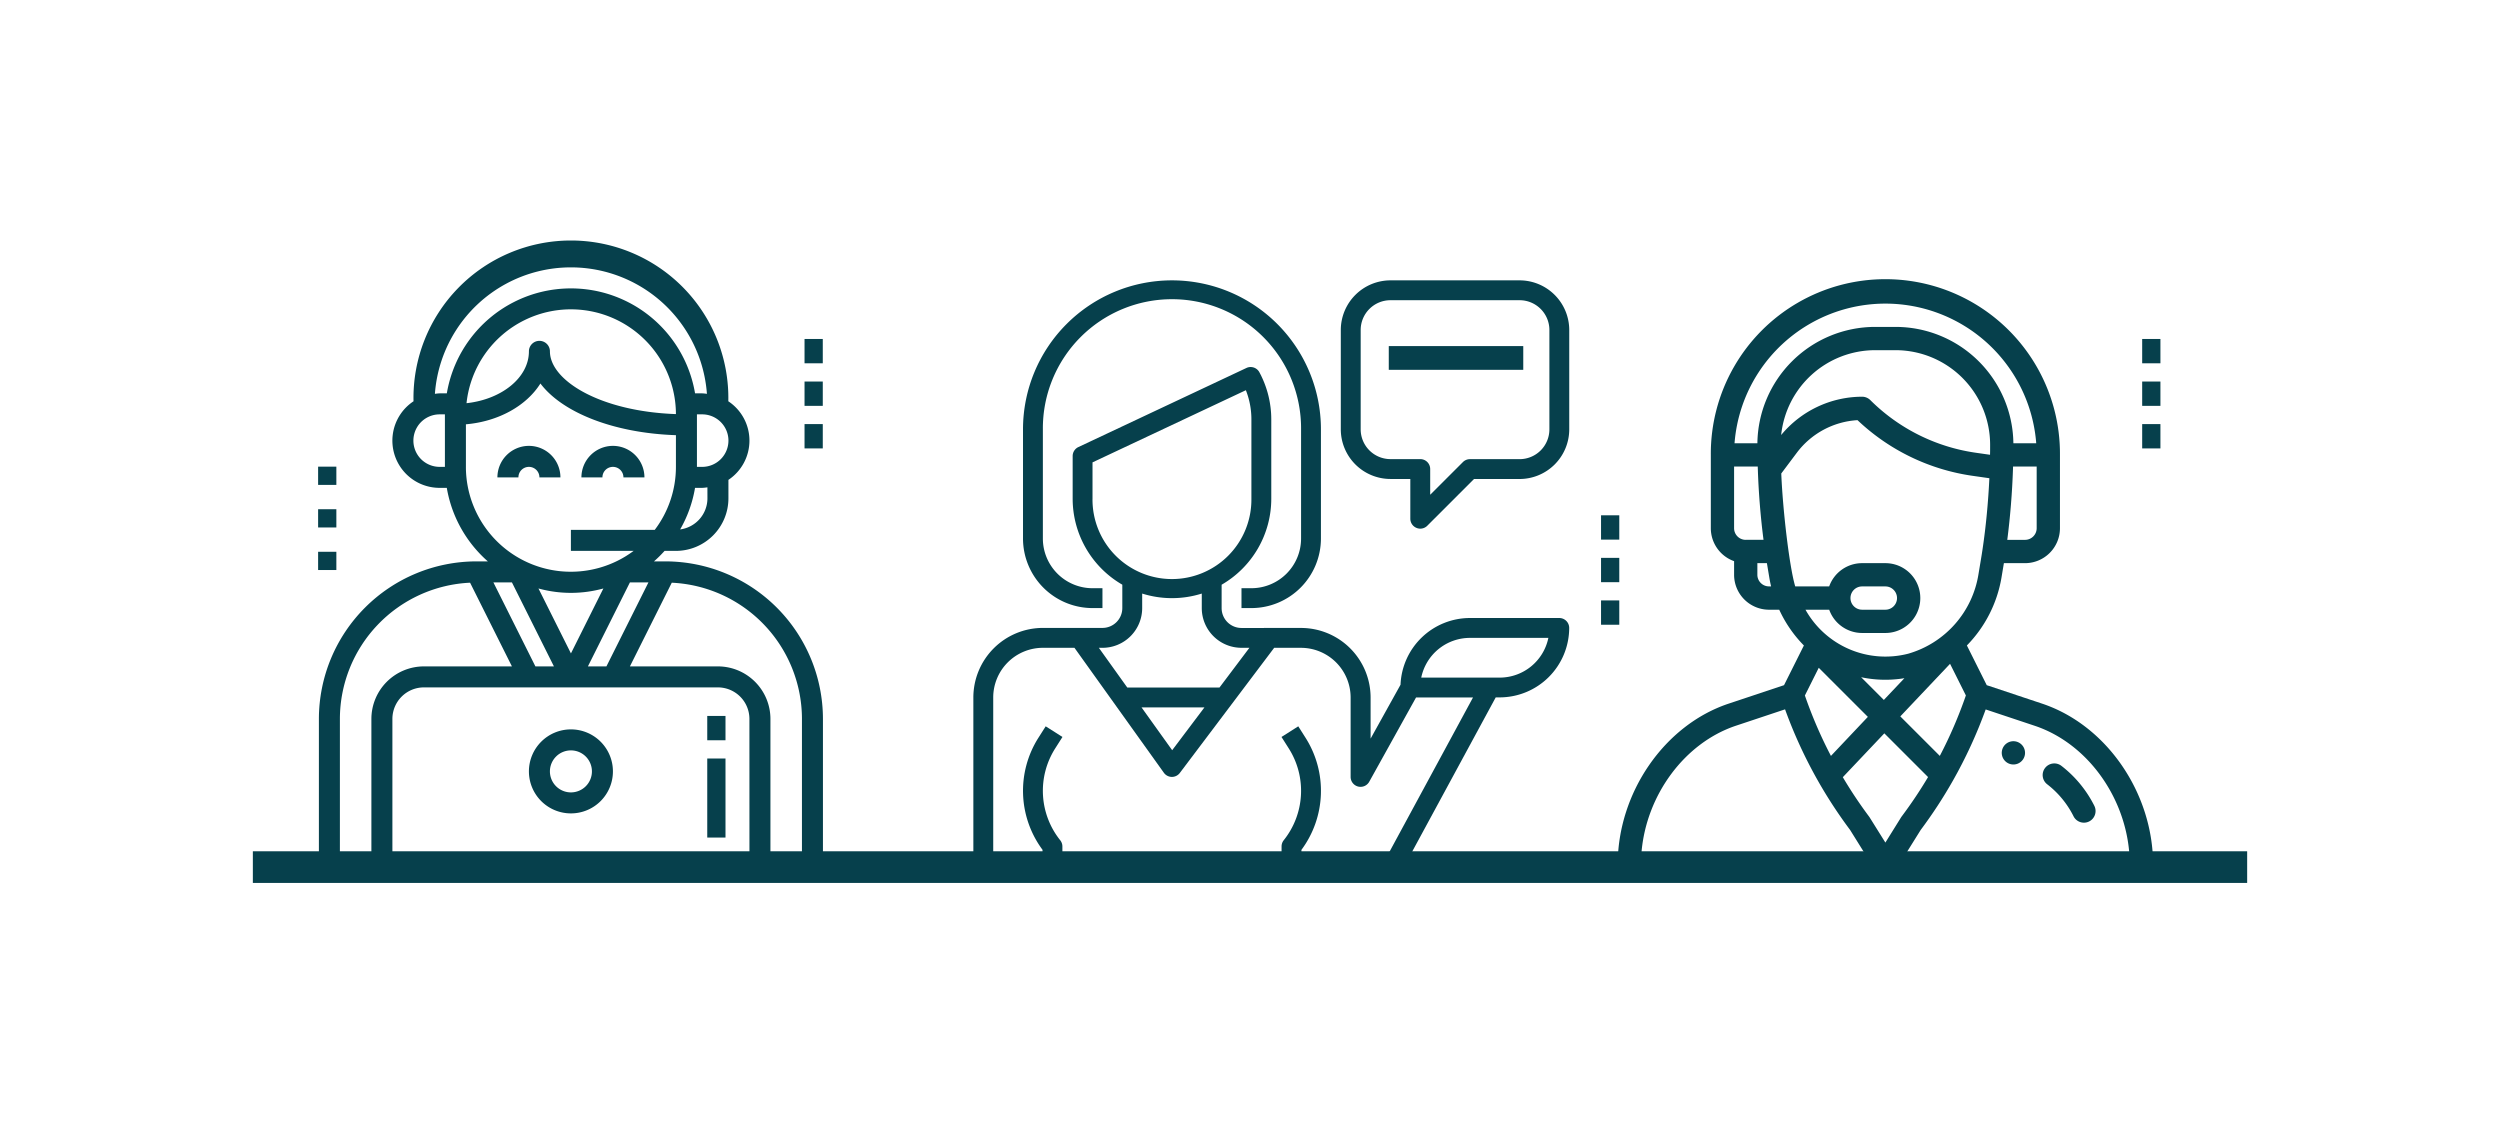 <svg height="142" viewBox="0 0 316 142" width="316" xmlns="http://www.w3.org/2000/svg" xmlns:xlink="http://www.w3.org/1999/xlink"><clipPath id="a"><path d="m0 0h316v142h-316z"/></clipPath><g clip-path="url(#a)" transform="translate(3.541 -.173)"><g fill="#06404c"><path d="m187.982 152a3.987 3.987 0 0 0 -3.982 3.982h2.655a1.327 1.327 0 0 1 2.655 0h2.655a3.987 3.987 0 0 0 -3.983-3.982z" transform="translate(-124.668 -95.469)"/><path d="m251.982 152a3.987 3.987 0 0 0 -3.982 3.982h2.655a1.327 1.327 0 0 1 2.655 0h2.655a3.987 3.987 0 0 0 -3.983-3.982z" transform="translate(-178.049 -95.469)"/><path d="m213.309 368a5.309 5.309 0 1 0 5.309 5.309 5.309 5.309 0 0 0 -5.309-5.309zm0 7.964a2.655 2.655 0 1 1 2.655-2.655 2.655 2.655 0 0 1 -2.655 2.655z" transform="translate(-144.686 -275.632)"/><path d="m71.676 76.892v-17.256a19.933 19.933 0 0 0 -19.911-19.91h-1.445a15.98 15.98 0 0 0 1.338-1.326h1.435a6.644 6.644 0 0 0 6.636-6.636v-2.341a5.962 5.962 0 0 0 -.014-9.933 19.9 19.9 0 1 0 -39.791 0 5.969 5.969 0 0 0 3.307 10.944h.9a15.9 15.9 0 0 0 5.188 9.292h-1.445a19.933 19.933 0 0 0 -19.91 19.91v17.256h-7.964v2.655h79.64v-2.655zm-14.6-45.13a3.974 3.974 0 0 1 -3.45 3.927 15.785 15.785 0 0 0 1.882-5.255h.9a5.765 5.765 0 0 0 .664-.068zm2.655-7.3a3.322 3.322 0 0 1 -3.318 3.319h-.664v-6.638h.664a3.322 3.322 0 0 1 3.319 3.319zm-35.839 3.318h-.664a3.318 3.318 0 1 1 0-6.637h.664zm-.664-9.292a5.6 5.6 0 0 0 -.6.061 17.237 17.237 0 0 1 34.383 0 5.6 5.6 0 0 0 -.6-.061h-.9a15.909 15.909 0 0 0 -31.376 0zm29.864 2.622c-9.579-.337-15.926-4.254-15.926-7.931a1.327 1.327 0 1 0 -2.655 0c0 3.317-3.43 6.066-7.887 6.553a13.272 13.272 0 0 1 26.469 1.378zm-26.545 6.67v-5.38c4.146-.36 7.662-2.359 9.418-5.158 2.777 3.679 9.266 6.269 17.128 6.533v4.005a13.189 13.189 0 0 1 -2.676 7.962h-10.6v2.658h7.929a13.264 13.264 0 0 1 -21.2-10.618zm9.17 15.371a15.448 15.448 0 0 0 8.206 0l-4.1 8.208zm1.955 9.849h-2.341l-5.31-10.617h2.342zm9.607-10.619h2.342l-5.312 10.619h-2.341zm-32.679 17.255v17.256h-3.981v-17.256a17.261 17.261 0 0 1 16.455-17.215l5.289 10.579h-11.126a6.644 6.644 0 0 0 -6.637 6.636zm47.786 17.256h-45.131v-17.256a3.987 3.987 0 0 1 3.982-3.982h37.163a3.987 3.987 0 0 1 3.982 3.982zm6.636 0h-3.983v-17.256a6.644 6.644 0 0 0 -6.639-6.636h-11.123l5.291-10.578a17.261 17.261 0 0 1 16.455 17.215z" transform="translate(28.803 31.405)"/><path d="m0 0h2.306v9.991h-2.306z" transform="translate(85.856 96.049)"/><path d="m0 0h2.306v3.074h-2.306z" transform="translate(85.856 90.668)"/><path d="m0 0h2.306v3.074h-2.306z" transform="translate(98.152 43.019)"/><path d="m0 0h2.306v3.074h-2.306z" transform="translate(98.152 48.399)"/><path d="m0 0h2.306v3.074h-2.306z" transform="translate(98.152 53.778)"/><path d="m0 0h2.306v2.306h-2.306z" transform="translate(36.669 59.158)"/><path d="m0 0h2.306v2.306h-2.306z" transform="translate(36.669 64.539)"/><path d="m0 0h2.306v2.306h-2.306z" transform="translate(36.669 69.918)"/><path d="m58.829 0a18.829 18.829 0 0 0 -18.829 18.829v13.808a8.8 8.8 0 0 0 8.787 8.787h1.255v-2.51h-1.255a6.284 6.284 0 0 1 -6.276-6.276v-13.809a16.319 16.319 0 1 1 32.637 0v13.808a6.284 6.284 0 0 1 -6.276 6.276h-1.256v2.511h1.255a8.8 8.8 0 0 0 8.787-8.787v-13.808a18.829 18.829 0 0 0 -18.829-18.829z" transform="translate(85.767 35.61)"/><path d="m44.071 362.039.918-1.445-2.12-1.346-.918 1.446a12.513 12.513 0 0 0 .518 14.163v3.343h2.511v-3.766a1.255 1.255 0 0 0 -.275-.785 10 10 0 0 1 -.634-11.61z" transform="translate(85.765 -267.268)"/><path d="m318.6 0h-16.324a6.284 6.284 0 0 0 -6.276 6.276v12.553a6.284 6.284 0 0 0 6.276 6.276h2.511v5.021a1.255 1.255 0 0 0 .775 1.16 1.239 1.239 0 0 0 .481.1 1.255 1.255 0 0 0 .887-.368l5.909-5.909h5.761a6.284 6.284 0 0 0 6.276-6.276v-12.557a6.284 6.284 0 0 0 -6.276-6.276zm3.766 18.829a3.766 3.766 0 0 1 -3.766 3.771h-6.276a1.255 1.255 0 0 0 -.887.368l-4.137 4.132v-3.25a1.255 1.255 0 0 0 -1.255-1.255h-3.766a3.766 3.766 0 0 1 -3.766-3.766v-12.553a3.766 3.766 0 0 1 3.766-3.766h16.321a3.766 3.766 0 0 1 3.766 3.766z" transform="translate(-130.064 35.61)"/><path d="m0 0h17v3h-17z" transform="translate(172 43.919)"/><path d="m251.262 360.694-.918-1.446-2.12 1.346.918 1.446a10 10 0 0 1 -.634 11.605 1.255 1.255 0 0 0 -.275.785v3.77h2.511v-3.338a12.513 12.513 0 0 0 .518-14.168z" transform="translate(-89.784 -267.268)"/><path d="m74.062 101.567h-11.3a8.787 8.787 0 0 0 -8.767 8.433l-3.783 6.811v-5.2a8.8 8.8 0 0 0 -8.787-8.787h-4.589l-.036-.024-.023.026h-2.884a2.51 2.51 0 0 1 -2.511-2.511v-2.957a12.553 12.553 0 0 0 6.276-10.858v-10.039a12.579 12.579 0 0 0 -1.506-5.961 1.255 1.255 0 0 0 -1.632-.54l-21.247 10a1.255 1.255 0 0 0 -.721 1.136v5.404a12.553 12.553 0 0 0 6.276 10.854v2.954a2.51 2.51 0 0 1 -2.511 2.511h-7.53a8.8 8.8 0 0 0 -8.787 8.79v22.6h2.511v-22.6a6.284 6.284 0 0 1 6.276-6.276h3.994l11.3 15.794a1.255 1.255 0 0 0 1 .525h.016a1.256 1.256 0 0 0 1-.5l11.925-15.817h3.389a6.284 6.284 0 0 1 6.276 6.276v10.042a1.255 1.255 0 0 0 2.352.609l5.917-10.651h7.2l-12.228 22.589h2.856l12.244-22.6h.5a8.8 8.8 0 0 0 8.787-8.787 1.255 1.255 0 0 0 -1.253-1.246zm-59-15.063v-4.61l19.383-9.121a10.042 10.042 0 0 1 .7 3.688v10.039a10.043 10.043 0 1 1 -20.085 0zm10.069 31.774-3.874-5.413h7.953zm5.979-7.923h-11.653l-3.594-5.021h.456a5.021 5.021 0 0 0 5.021-5.021v-1.836a12.543 12.543 0 0 0 7.532 0v1.834a5.021 5.021 0 0 0 5.021 5.021h1zm35.42-1.255h-9.917a6.287 6.287 0 0 1 6.151-5.021h9.917a6.287 6.287 0 0 1 -6.151 5.021z" transform="translate(119.491 -23.277)"/><path d="m357.471 396a1.471 1.471 0 1 0 1.471 1.471 1.472 1.472 0 0 0 -1.471-1.471z" transform="translate(-106.518 -302.137)"/><path d="m79.637 53.5-6.992-2.33-2.51-5.02a16.112 16.112 0 0 0 4.365-8.528l.313-1.876h2.677a4.418 4.418 0 0 0 4.41-4.413v-9.267a22.066 22.066 0 1 0 -44.131 0v9.268a4.42 4.42 0 0 0 2.942 4.16v1.724a4.418 4.418 0 0 0 4.413 4.413h1.292a15.959 15.959 0 0 0 2.468 3.821c.208.239.426.472.648.7l-2.509 5.017-6.993 2.331c-8.13 2.707-14.03 11.265-14.03 20.346a1.471 1.471 0 0 0 1.471 1.471h64.729a1.471 1.471 0 0 0 1.471-1.471c-.003-9.081-5.904-17.639-14.034-20.346zm-.68-22.163a1.473 1.473 0 0 1 -1.471 1.463h-2.245c.374-2.9.623-5.979.723-9.015 0-.086.005-.169.008-.253h2.985zm-36.776 1.463a1.473 1.473 0 0 1 -1.471-1.471v-7.8h2.99q.007.23.016.463v.016c.1 2.953.349 5.955.714 8.788h-2.249zm2.942 5.884a1.473 1.473 0 0 1 -1.471-1.471v-1.467h1.206l.313 1.877c.06.357.133.712.218 1.065zm-1.468-18.089h-2.889a19.124 19.124 0 0 1 38.135 0h-2.888a14.9 14.9 0 0 0 -14.863-14.711h-2.633a14.9 14.9 0 0 0 -14.862 14.711zm14.862-11.769h2.633a11.962 11.962 0 0 1 11.923 11.974c0 .463 0 .866-.011 1.233v.014l-1.84-.263a23.637 23.637 0 0 1 -13.29-6.645 1.471 1.471 0 0 0 -1.04-.431 13.308 13.308 0 0 0 -10.232 4.841 11.958 11.958 0 0 1 11.857-10.723zm-10.078 29.862c-.736-2.45-1.579-9.658-1.765-14.277l1.98-2.64a10.354 10.354 0 0 1 7.657-4.1 26.607 26.607 0 0 0 14.5 7.029l2.166.31c-.145 3.072-.441 6.155-.864 8.991-.135.912-.241 1.5-.512 3.137a12.5 12.5 0 0 1 -8.868 10.049 11.574 11.574 0 0 1 -13-5.557h3a4.42 4.42 0 0 0 4.16 2.942h2.942a4.413 4.413 0 0 0 0-8.826h-2.943a4.415 4.415 0 0 0 -4.163 2.942zm8.329 11.476a14.755 14.755 0 0 0 5.471.123l-2.6 2.749zm.85 5.011-4.666 4.935a56.049 56.049 0 0 1 -3.293-7.637l1.752-3.5zm10.39-6.706 2 4a56.035 56.035 0 0 1 -3.294 7.64l-4.994-4.994zm-12.587-8.31a1.471 1.471 0 0 1 1.471-1.471h2.942a1.471 1.471 0 0 1 0 2.942h-2.942a1.473 1.473 0 0 1 -1.471-1.471zm-26.421 32.216c.583-7.287 5.433-13.911 11.96-16.088l6.192-2.064a58.969 58.969 0 0 0 4.187 9.082l.008.015a58.985 58.985 0 0 0 4.027 6.149l1.81 2.905zm30.833-1.311-2-3.2q-.034-.054-.071-.1a56.09 56.09 0 0 1 -3.309-4.964l5.247-5.543 5.528 5.528a56.023 56.023 0 0 1 -3.328 4.971c-.072.096.031-.056-2.066 3.308zm2.649 1.311 1.81-2.9a58.966 58.966 0 0 0 4.055-6.2l.022-.039a58.922 58.922 0 0 0 4.143-9l6.192 2.064c6.527 2.177 11.377 8.8 11.96 16.088h-28.181z" transform="translate(174.938 35.61)"/><path d="m397.672 420.449a14.707 14.707 0 0 0 -4.164-5.055 1.471 1.471 0 1 0 -1.794 2.332 11.747 11.747 0 0 1 3.326 4.038 1.471 1.471 0 0 0 2.632-1.315z" transform="translate(-136.488 -318.418)"/></g><path d="m0 0h252.081" fill="none" stroke="#06404c" stroke-width="4" transform="translate(28.419 109.775)"/><g fill="#06404c"><path d="m0 0h2.306v3.074h-2.306z" transform="translate(198.831 65.307)"/><path d="m0 0h2.306v3.074h-2.306z" transform="translate(198.831 70.687)"/><path d="m0 0h2.306v3.074h-2.306z" transform="translate(198.831 76.066)"/><path d="m0 0h2.306v3.074h-2.306z" transform="translate(267.231 43.019)"/><path d="m0 0h2.306v3.074h-2.306z" transform="translate(267.231 48.399)"/><path d="m0 0h2.306v3.074h-2.306z" transform="translate(267.231 53.779)"/></g></g></svg>